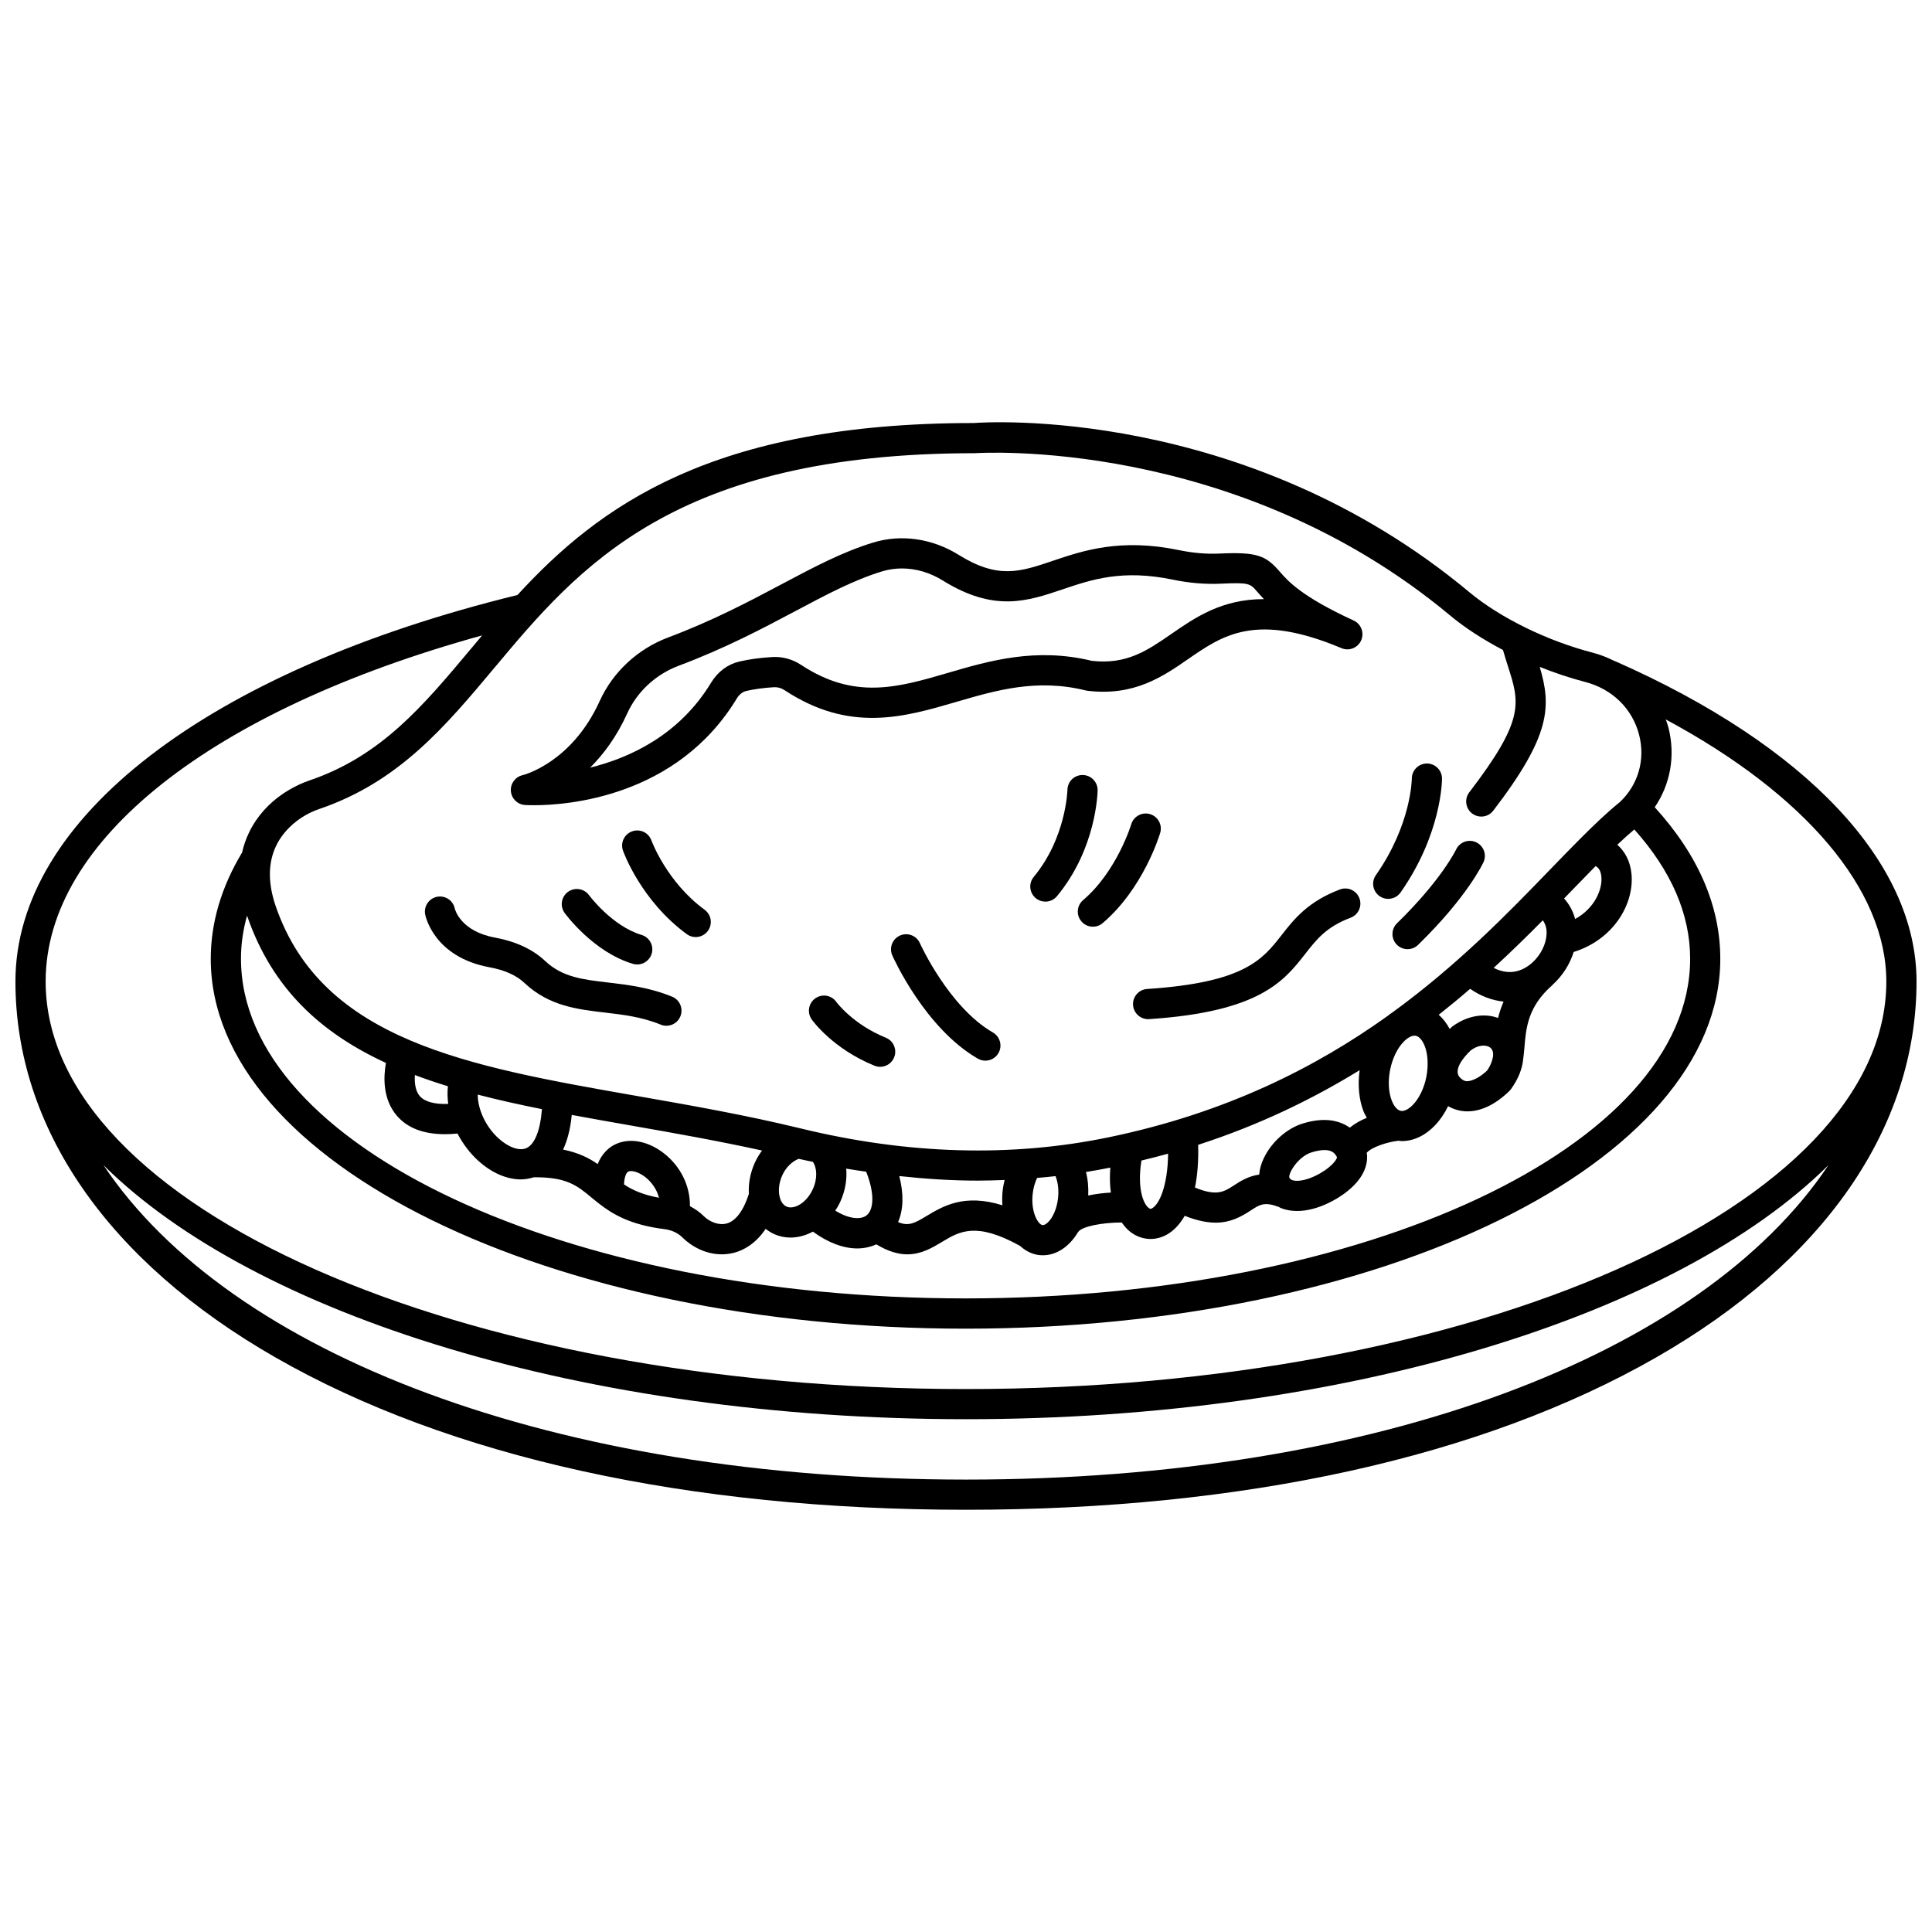 <?xml version="1.0" encoding="UTF-8"?>
<!-- Uploaded to: SVG Repo, www.svgrepo.com, Generator: SVG Repo Mixer Tools -->
<svg width="800px" height="800px" version="1.1" viewBox="144 144 512 512" xmlns="http://www.w3.org/2000/svg">
 <defs>
  <clipPath id="a">
   <path d="m148.09 255h503.81v290h-503.81z"/>
  </clipPath>
 </defs>
 <g clip-path="url(#a)">
  <path d="m572.1 319.25c-0.059-0.027-0.125-0.016-0.184-0.039-1.836-0.926-3.773-1.711-5.852-2.25-12.016-3.109-24.527-9.242-32.648-16.008-59.684-49.742-128.73-45.062-131.33-44.844h-0.086c-69.277 0-99.25 22.035-120.87 45.574-82.086 20.094-133.04 59.27-133.04 102.41 0 38.797 24.473 74.184 68.914 99.645 46.094 26.41 109.37 40.367 182.99 40.367 73.531 0 136.78-13.957 182.9-40.367 44.5-25.477 69.008-60.867 69.008-99.645-0.004-31.527-29.09-62.449-79.805-84.84zm-362.62 67.395c0.023 0.074 0.039 0.148 0.066 0.219 6.707 19.367 19.75 30.996 36.73 38.82-0.664 3.738-0.871 9.523 2.832 13.918 2.793 3.309 7.09 4.973 12.816 4.973 1.051 0 2.164-0.062 3.316-0.176 1.461 2.809 3.379 5.285 5.488 7.195 3.586 3.254 7.582 4.961 11.328 4.961 1.168 0 2.297-0.227 3.394-0.562 8.754-0.098 11.527 2.234 15.281 5.352 0.629 0.52 1.301 1.062 2 1.613 0.039 0.035 0.086 0.059 0.125 0.094 3.512 2.723 8.258 5.574 17.203 6.676 1.898 0.234 3.594 1.012 4.769 2.188 2.348 2.348 6.125 4.492 10.441 4.492 1.051 0 2.141-0.129 3.246-0.41 2.566-0.66 5.723-2.379 8.395-6.344 0.691 0.555 1.445 1.027 2.258 1.391 1.383 0.625 2.844 0.922 4.324 0.922 2.008 0 4.039-0.559 5.934-1.57 3.938 2.875 8.023 4.449 11.75 4.449 1.797 0 3.496-0.375 5.059-1.082 3.129 1.887 5.836 2.648 8.195 2.648 3.746 0 6.668-1.762 9.242-3.309 4.613-2.781 8.996-5.375 20.609 1.043 1.504 1.367 3.277 2.289 5.285 2.481 0.273 0.023 0.543 0.035 0.812 0.035 3.672 0 7.023-2.344 9.27-6.07 0.027-0.043 0.066-0.07 0.098-0.117 0.891-1.418 6.18-2.496 11.527-2.504 0.684 0.969 1.438 1.852 2.332 2.531 1.609 1.219 3.449 1.836 5.309 1.836 1.422 0 2.856-0.359 4.207-1.094 1.949-1.055 3.543-2.809 4.84-5.043 3.234 1.281 5.91 1.816 8.184 1.816 3.856 0 6.625-1.477 9.254-3.195 2.43-1.594 3.648-2.391 7.394-1.012h0.004c0.258 0.125 0.488 0.281 0.762 0.383 1.277 0.488 2.684 0.73 4.188 0.73 2.547 0 5.363-0.699 8.246-2.078 3.188-1.523 5.945-3.566 7.758-5.758 2.023-2.441 2.844-5.109 2.457-7.598 1.234-1.426 5.102-2.781 8.363-3.184 0.316 0.031 0.633 0.094 0.953 0.094 3.082 0 6.191-1.461 8.773-4.172 1.355-1.426 2.523-3.152 3.469-5.082 1.672 0.965 3.297 1.297 4.562 1.363 0.188 0.008 0.371 0.016 0.559 0.016 4.902 0 9.031-3.344 11.102-5.387 0.156-0.152 0.301-0.324 0.43-0.5 2.066-2.863 3.016-5.551 3.242-7.961 0.145-1.004 0.242-2.043 0.332-3.121 0.41-5.066 0.879-10.797 7.402-16.488 0.031-0.027 0.043-0.07 0.074-0.102 2.586-2.344 4.539-5.371 5.574-8.68 10.574-3.297 16.113-12.742 15.312-20.766-0.32-3.211-1.688-5.848-3.754-7.652 1.551-1.473 3.055-2.828 4.512-4.051 9.777 10.941 14.793 22.445 14.793 34.266 0 49.629-86.141 90.008-192.02 90.008-105.88 0-192.02-40.379-192.02-90.008-0.016-3.816 0.543-7.641 1.609-11.438zm357.36-13.113c0.691 0.328 1.367 1.062 1.539 2.793 0.332 3.34-1.785 8.426-6.961 11.219-0.523-2.055-1.523-3.883-2.918-5.438 0.75-0.773 1.52-1.566 2.238-2.316 2.137-2.203 4.144-4.269 6.102-6.258zm-33.066 48.828c2.223-1.641 4.363-1.527 5.324-0.578 0.516 0.512 0.676 1.293 0.57 2.207-0.051 0.293-0.113 0.555-0.184 0.773-0.008 0.027 0 0.051-0.008 0.078-0.246 0.883-0.668 1.84-1.363 2.856-1.926 1.832-3.965 2.828-5.375 2.84-0.457-0.023-1.164-0.18-2.039-1.223-1.848-2.566 3.09-6.953 3.074-6.953zm19.086-34.473c0.691 0.965 1.055 2.133 1.004 3.543-0.145 3.922-3.023 8.027-6.699 9.551-2.336 0.977-4.828 0.785-7.332-0.48 4.703-4.324 9.023-8.562 13.027-12.613zm-19.258 18.164c2.84 1.969 5.844 3.074 8.859 3.379-0.629 1.488-1.125 2.945-1.457 4.34-3.699-1.348-8.191-0.633-12.133 2.269-0.238 0.195-0.461 0.434-0.691 0.641-0.797-1.488-1.762-2.762-2.914-3.746 2.894-2.289 5.68-4.586 8.336-6.883zm-18.41 32.332c-0.902-0.18-1.801-1.227-2.394-2.801-0.844-2.223-0.988-5.18-0.395-8.113 0.59-2.93 1.867-5.602 3.504-7.324 1.023-1.082 2.106-1.684 2.969-1.684 0.113 0 0.223 0.008 0.328 0.031 0.902 0.18 1.801 1.227 2.394 2.801 0.605 1.594 0.832 3.562 0.707 5.629v0.051c-0.051 0.805-0.145 1.617-0.309 2.43-0.59 2.934-1.867 5.606-3.508 7.328-1.16 1.215-2.394 1.852-3.297 1.652zm-9.883 0.035c0.254 0.66 0.598 1.223 0.91 1.816-1.59 0.637-3.144 1.5-4.516 2.606-2.566-1.805-6.461-2.922-12.387-1.125-4.277 1.293-8.363 4.922-10.418 9.254-0.695 1.465-1.094 2.926-1.195 4.305-2.891 0.418-4.996 1.746-6.703 2.863-2.586 1.688-4.555 2.961-10.324 0.57 0.676-3.289 0.957-7.094 0.848-11.316 16.324-5.289 30.426-12.18 42.789-19.781-0.512 3.848-0.207 7.633 0.996 10.809zm-18.891 18.312c-0.371-0.145-0.578-0.34-0.75-0.723-0.16-1.34 2.473-5.582 5.969-6.637 5.254-1.582 6.203 0.398 6.684 1.328-0.039 0.656-1.762 3.012-5.797 4.938-2.938 1.41-5.129 1.469-6.106 1.094zm-32.855-6.996c-0.121 8.859-2.445 13.5-4.262 14.484-0.332 0.176-0.508 0.188-0.871-0.086-1.516-1.148-3.09-5.398-1.934-12.582 2.391-0.574 4.758-1.168 7.066-1.816zm-15.172 10.312c-1.875 0.098-3.938 0.332-6 0.777 0.09-2.168-0.086-4.289-0.602-6.231 2.16-0.348 4.312-0.734 6.453-1.164-0.18 2.363-0.133 4.578 0.148 6.617zm-14.66-4.359c0.531 1.371 0.902 3.242 0.684 5.559-0.449 4.797-2.887 7.469-4.109 7.422-1.164-0.109-3.102-3.332-2.66-8.059 0.152-1.617 0.578-3.156 1.191-4.449 1.637-0.133 3.266-0.289 4.894-0.473zm-14.051 4.176c-0.117 1.219-0.109 2.398-0.031 3.551-10.086-3.156-15.742 0.215-20.109 2.844-3.016 1.809-4.707 2.824-7.539 1.602 1.426-3.289 1.539-7.457 0.316-12.188 7.019 0.758 13.992 1.207 20.871 1.207 2.359 0 4.703-0.086 7.043-0.176-0.25 1.027-0.449 2.082-0.551 3.16zm-36.133-5.344c2.445 6.18 1.875 10.262 0.039 11.613-1.555 1.16-4.66 0.906-8.223-1.301 0.5-0.77 0.969-1.57 1.359-2.445 1.301-2.879 1.777-5.887 1.531-8.684 1.77 0.312 3.531 0.547 5.293 0.816zm-22.223 0.922c0.934-2.062 2.555-3.637 4.332-4.34 1.27 0.301 2.523 0.531 3.789 0.809 0.984 1.504 1.312 4.231-0.02 7.188-1.727 3.828-5.074 5.519-6.984 4.66-1.199-0.539-1.672-1.902-1.848-2.668-0.387-1.703-0.121-3.758 0.73-5.648zm-7.297-3.289c-1.203 2.672-1.73 5.523-1.57 8.246-1.406 4.418-3.484 7.227-5.938 7.852-2.234 0.566-4.641-0.586-6.039-1.988-1.047-1.047-2.297-1.902-3.641-2.617 0.078-5.285-2.418-10.535-6.945-14.043-4.344-3.367-9.402-4.191-13.188-2.164-1.34 0.715-3.176 2.203-4.32 5.051-2.297-1.602-5.133-3.031-9.16-3.836 1.074-2.332 1.926-5.285 2.293-9.188 5.195 0.969 10.492 1.898 15.887 2.844 11.277 1.973 22.871 4.027 34.539 6.59-0.734 1-1.387 2.09-1.918 3.254zm-34.66 5.731c0.09-1.941 0.566-3.098 1.117-3.387 0.773-0.418 2.676 0.012 4.516 1.438 1.527 1.184 3.051 3.133 3.637 5.481-4.281-0.785-7.047-2.051-9.27-3.531zm-25.875-9.613c-1.848 0.816-4.746-0.207-7.383-2.598-2.922-2.648-5.449-7.059-5.516-11.59 5.465 1.422 11.156 2.68 17.023 3.856-0.414 5.555-1.887 9.34-4.125 10.332zm-20.711-11.719c-3.633 0.129-6.258-0.574-7.547-2.094-1.188-1.395-1.414-3.566-1.285-5.559 2.832 1.059 5.746 2.051 8.75 2.969-0.172 1.582-0.117 3.148 0.082 4.684zm139.57-172.45h0.031c0.68-0.039 68.797-4.594 125.91 43 3.973 3.312 8.781 6.406 14.016 9.156 0.445 1.535 0.891 2.996 1.324 4.34 3.102 9.684 4.516 14.105-10.254 33.371-1.344 1.754-1.012 4.266 0.738 5.609 0.727 0.555 1.586 0.828 2.434 0.828 1.199 0 2.387-0.539 3.176-1.566 15.32-19.977 15.41-27.648 12.316-38.105 3.938 1.566 7.973 2.934 12.012 3.981 7.238 1.871 12.598 7.141 14.348 14.094 1.652 6.57-0.27 13.199-5.141 17.762-3.359 2.715-6.879 6.086-10.629 9.848-0.039 0.035-0.074 0.07-0.113 0.113-2.41 2.422-4.883 4.965-7.535 7.711-11.309 11.711-24.645 25.457-41.934 38.031-0.461 0.285-0.895 0.629-1.34 0.98-18.984 13.578-42.711 25.672-73.828 32.125-25.816 5.356-53.266 4.582-81.594-2.312-14.77-3.59-29.379-6.148-43.504-8.625-44.723-7.84-83.355-14.602-95.68-50.188-2.148-6.195-2.106-11.656 0.129-16.223 2.113-4.328 6.379-7.938 11.414-9.652 21.086-7.184 33.383-21.883 46.406-37.441 22.293-26.641 47.562-56.836 127.3-56.836zm-130.57 48.285c-0.965 1.145-1.922 2.285-2.867 3.418-12.816 15.312-23.887 28.539-42.852 35.004-3.359 1.148-11.652 4.777-16.016 13.715-0.848 1.73-1.469 3.535-1.887 5.402-5.496 9.129-8.305 18.602-8.305 28.18 0 54.047 89.73 98.008 200.02 98.008 110.29 0 200.02-43.965 200.02-98.008 0-14.074-5.894-27.566-17.371-40.18 4.133-6.082 5.523-13.594 3.644-21.062-0.191-0.758-0.465-1.473-0.715-2.199 36.918 19.828 58.445 45.09 58.445 69.441 0 59.559-109.41 108.01-243.9 108.01-134.49 0-243.9-48.453-243.9-108.01-0.008-37.359 43.98-71.934 115.69-91.719zm128.21 223.72c-109.06 0-195-33.082-228.57-83.336 40.035 39.715 127.41 67.332 228.57 67.332 101.16 0 188.53-27.617 228.57-67.332-33.578 50.254-119.51 83.336-228.57 83.336z"/>
 </g>
 <path d="m283.1 357.33c0.207 0.016 1.059 0.062 2.418 0.062 8.637 0 37.832-2.027 53.754-28.305 0.621-1.023 1.504-1.734 2.438-1.957 2.125-0.504 4.641-0.848 7.473-1.016 0.918-0.035 1.867 0.219 2.699 0.77 17.285 11.395 31.672 7.184 45.574 3.121 10.484-3.066 21.324-6.238 34.219-3.039 0.156 0.039 0.316 0.066 0.48 0.09 12.402 1.516 20.012-3.762 26.738-8.41 9.234-6.371 17.945-12.395 40.621-2.875 2.023 0.855 4.332-0.078 5.211-2.082 0.879-2-0.008-4.332-1.992-5.246-13.875-6.371-17.469-10.512-19.617-12.988-3.66-4.215-5.93-5.219-15.98-4.754-3.426 0.16-7.012-0.152-10.676-0.91-15.531-3.223-25.465 0.133-33.453 2.832-8.742 2.957-14.516 4.91-24.984-1.598-6.957-4.328-15.191-5.512-22.586-3.254-8.148 2.488-15.645 6.465-24.332 11.074-8.488 4.504-18.109 9.609-30.098 14.117-8.008 3.012-14.598 9.145-18.082 16.82-7.363 16.242-19.957 19.531-20.465 19.656-1.93 0.453-3.234 2.25-3.074 4.219 0.16 1.977 1.738 3.539 3.715 3.672zm27.109-24.246c2.613-5.762 7.574-10.363 13.609-12.637 12.473-4.684 22.336-9.922 31.035-14.539 8.316-4.418 15.5-8.227 22.914-10.488 1.699-0.516 3.469-0.773 5.254-0.773 3.672 0 7.418 1.082 10.777 3.168 13.668 8.5 22.461 5.523 31.766 2.383 7.797-2.637 15.855-5.359 29.258-2.582 4.316 0.895 8.582 1.258 12.672 1.07 7.527-0.355 7.801-0.031 9.574 2.004 0.527 0.609 1.129 1.301 1.883 2.082h-0.012c-11.16 0-18.152 4.832-24.594 9.281-6.305 4.356-11.766 8.117-20.992 7.078-14.883-3.613-27.234 0-38.141 3.188-13.273 3.879-24.734 7.231-38.922-2.121-2.266-1.496-4.938-2.231-7.578-2.078-3.297 0.191-6.277 0.605-8.848 1.215-3.039 0.719-5.676 2.703-7.426 5.594-8.418 13.883-21.535 19.91-32.051 22.504 3.504-3.473 7.004-8.137 9.82-14.348z"/>
 <path d="m316.64 366.74c-0.738-2.082-3.027-3.168-5.106-2.43-2.086 0.738-3.172 3.023-2.438 5.109 0.191 0.535 4.801 13.266 16.91 22.141 0.711 0.52 1.539 0.773 2.359 0.773 1.23 0 2.445-0.566 3.231-1.637 1.305-1.781 0.922-4.285-0.859-5.594-9.992-7.32-14.008-18.117-14.098-18.363z"/>
 <path d="m300.1 381.23c-1.301-1.777-3.797-2.168-5.586-0.867-1.785 1.301-2.176 3.805-0.871 5.59 0.309 0.422 7.668 10.379 18.09 13.477 0.379 0.109 0.762 0.164 1.141 0.164 1.723 0 3.316-1.125 3.832-2.859 0.629-2.121-0.574-4.344-2.691-4.977-7.773-2.312-13.816-10.395-13.914-10.527z"/>
 <path d="m407.13 417.62c-11.688-6.746-19.27-23.5-19.348-23.668-0.898-2.016-3.262-2.918-5.281-2.023-2.016 0.898-2.926 3.262-2.027 5.277 0.348 0.785 8.688 19.281 22.66 27.344 0.629 0.363 1.316 0.535 1.996 0.535 1.383 0 2.727-0.719 3.469-2 1.102-1.914 0.441-4.359-1.469-5.465z"/>
 <path d="m378.76 419.01c-8.746-3.562-13.027-9.355-13.125-9.488-1.273-1.797-3.758-2.231-5.566-0.953-1.809 1.27-2.238 3.766-0.969 5.574 0.223 0.316 5.551 7.762 16.637 12.277 0.496 0.203 1.004 0.297 1.508 0.297 1.582 0 3.078-0.938 3.707-2.492 0.836-2.047-0.148-4.383-2.191-5.215z"/>
 <path d="m430.95 349.39c-2.254-0.039-4.023 1.723-4.07 3.93 0 0.129-0.344 12.707-8.926 23.066-1.414 1.699-1.172 4.223 0.527 5.633 0.75 0.621 1.652 0.922 2.547 0.922 1.152 0 2.293-0.496 3.086-1.449 10.438-12.598 10.754-27.418 10.766-28.047 0.031-2.211-1.73-4.019-3.93-4.055z"/>
 <path d="m448.77 359.75c-2.113-0.629-4.34 0.574-4.977 2.688-0.035 0.125-3.824 12.5-12.758 20.098-1.684 1.43-1.887 3.957-0.457 5.637 0.793 0.934 1.918 1.414 3.047 1.414 0.918 0 1.836-0.312 2.59-0.953 10.785-9.164 15.07-23.312 15.25-23.914 0.625-2.117-0.582-4.336-2.695-4.969z"/>
 <path d="m511.89 382.21c1.262 0 2.5-0.594 3.281-1.703 10.848-15.48 10.977-29.582 10.977-30.172 0-2.207-1.793-4-4-4s-4 1.793-4 4c0 0.121-0.109 12.145-9.523 25.582-1.27 1.809-0.832 4.305 0.98 5.574 0.691 0.484 1.492 0.719 2.285 0.719z"/>
 <path d="m514.15 394.33c0.785 0.805 1.824 1.207 2.863 1.207 1.004 0 2.012-0.375 2.793-1.137 13.008-12.668 17.16-21.535 17.332-21.906 0.922-2 0.043-4.359-1.957-5.289-1.992-0.926-4.371-0.055-5.309 1.938-0.035 0.078-3.84 8.027-15.648 19.527-1.582 1.551-1.613 4.078-0.074 5.66z"/>
 <path d="m264.52 384.77c-0.445-2.137-2.508-3.516-4.668-3.117-2.168 0.418-3.594 2.508-3.18 4.68 0.09 0.461 2.316 11.273 17.004 13.996 4.098 0.758 7.144 2.121 9.316 4.168 6.484 6.109 14.008 6.988 21.285 7.84 4.809 0.559 9.781 1.141 14.816 3.203 0.496 0.203 1.008 0.297 1.512 0.297 1.574 0 3.074-0.938 3.703-2.484 0.836-2.047-0.145-4.383-2.184-5.219-6.051-2.473-11.824-3.148-16.918-3.75-6.805-0.793-12.172-1.422-16.734-5.711-3.281-3.09-7.769-5.18-13.344-6.211-9.012-1.672-10.52-7.332-10.609-7.691z"/>
 <path d="m499.11 379.71c-8.512 3.199-12.215 7.93-15.477 12.102-5.059 6.473-9.836 12.582-35.633 14.277-2.203 0.145-3.875 2.051-3.731 4.254 0.141 2.117 1.898 3.742 3.988 3.742 0.09 0 0.176-0.004 0.266-0.008 29.367-1.93 35.766-10.113 41.41-17.332 2.992-3.828 5.582-7.133 11.988-9.539 2.066-0.777 3.117-3.086 2.336-5.152-0.777-2.074-3.09-3.117-5.148-2.344z"/>
</svg>